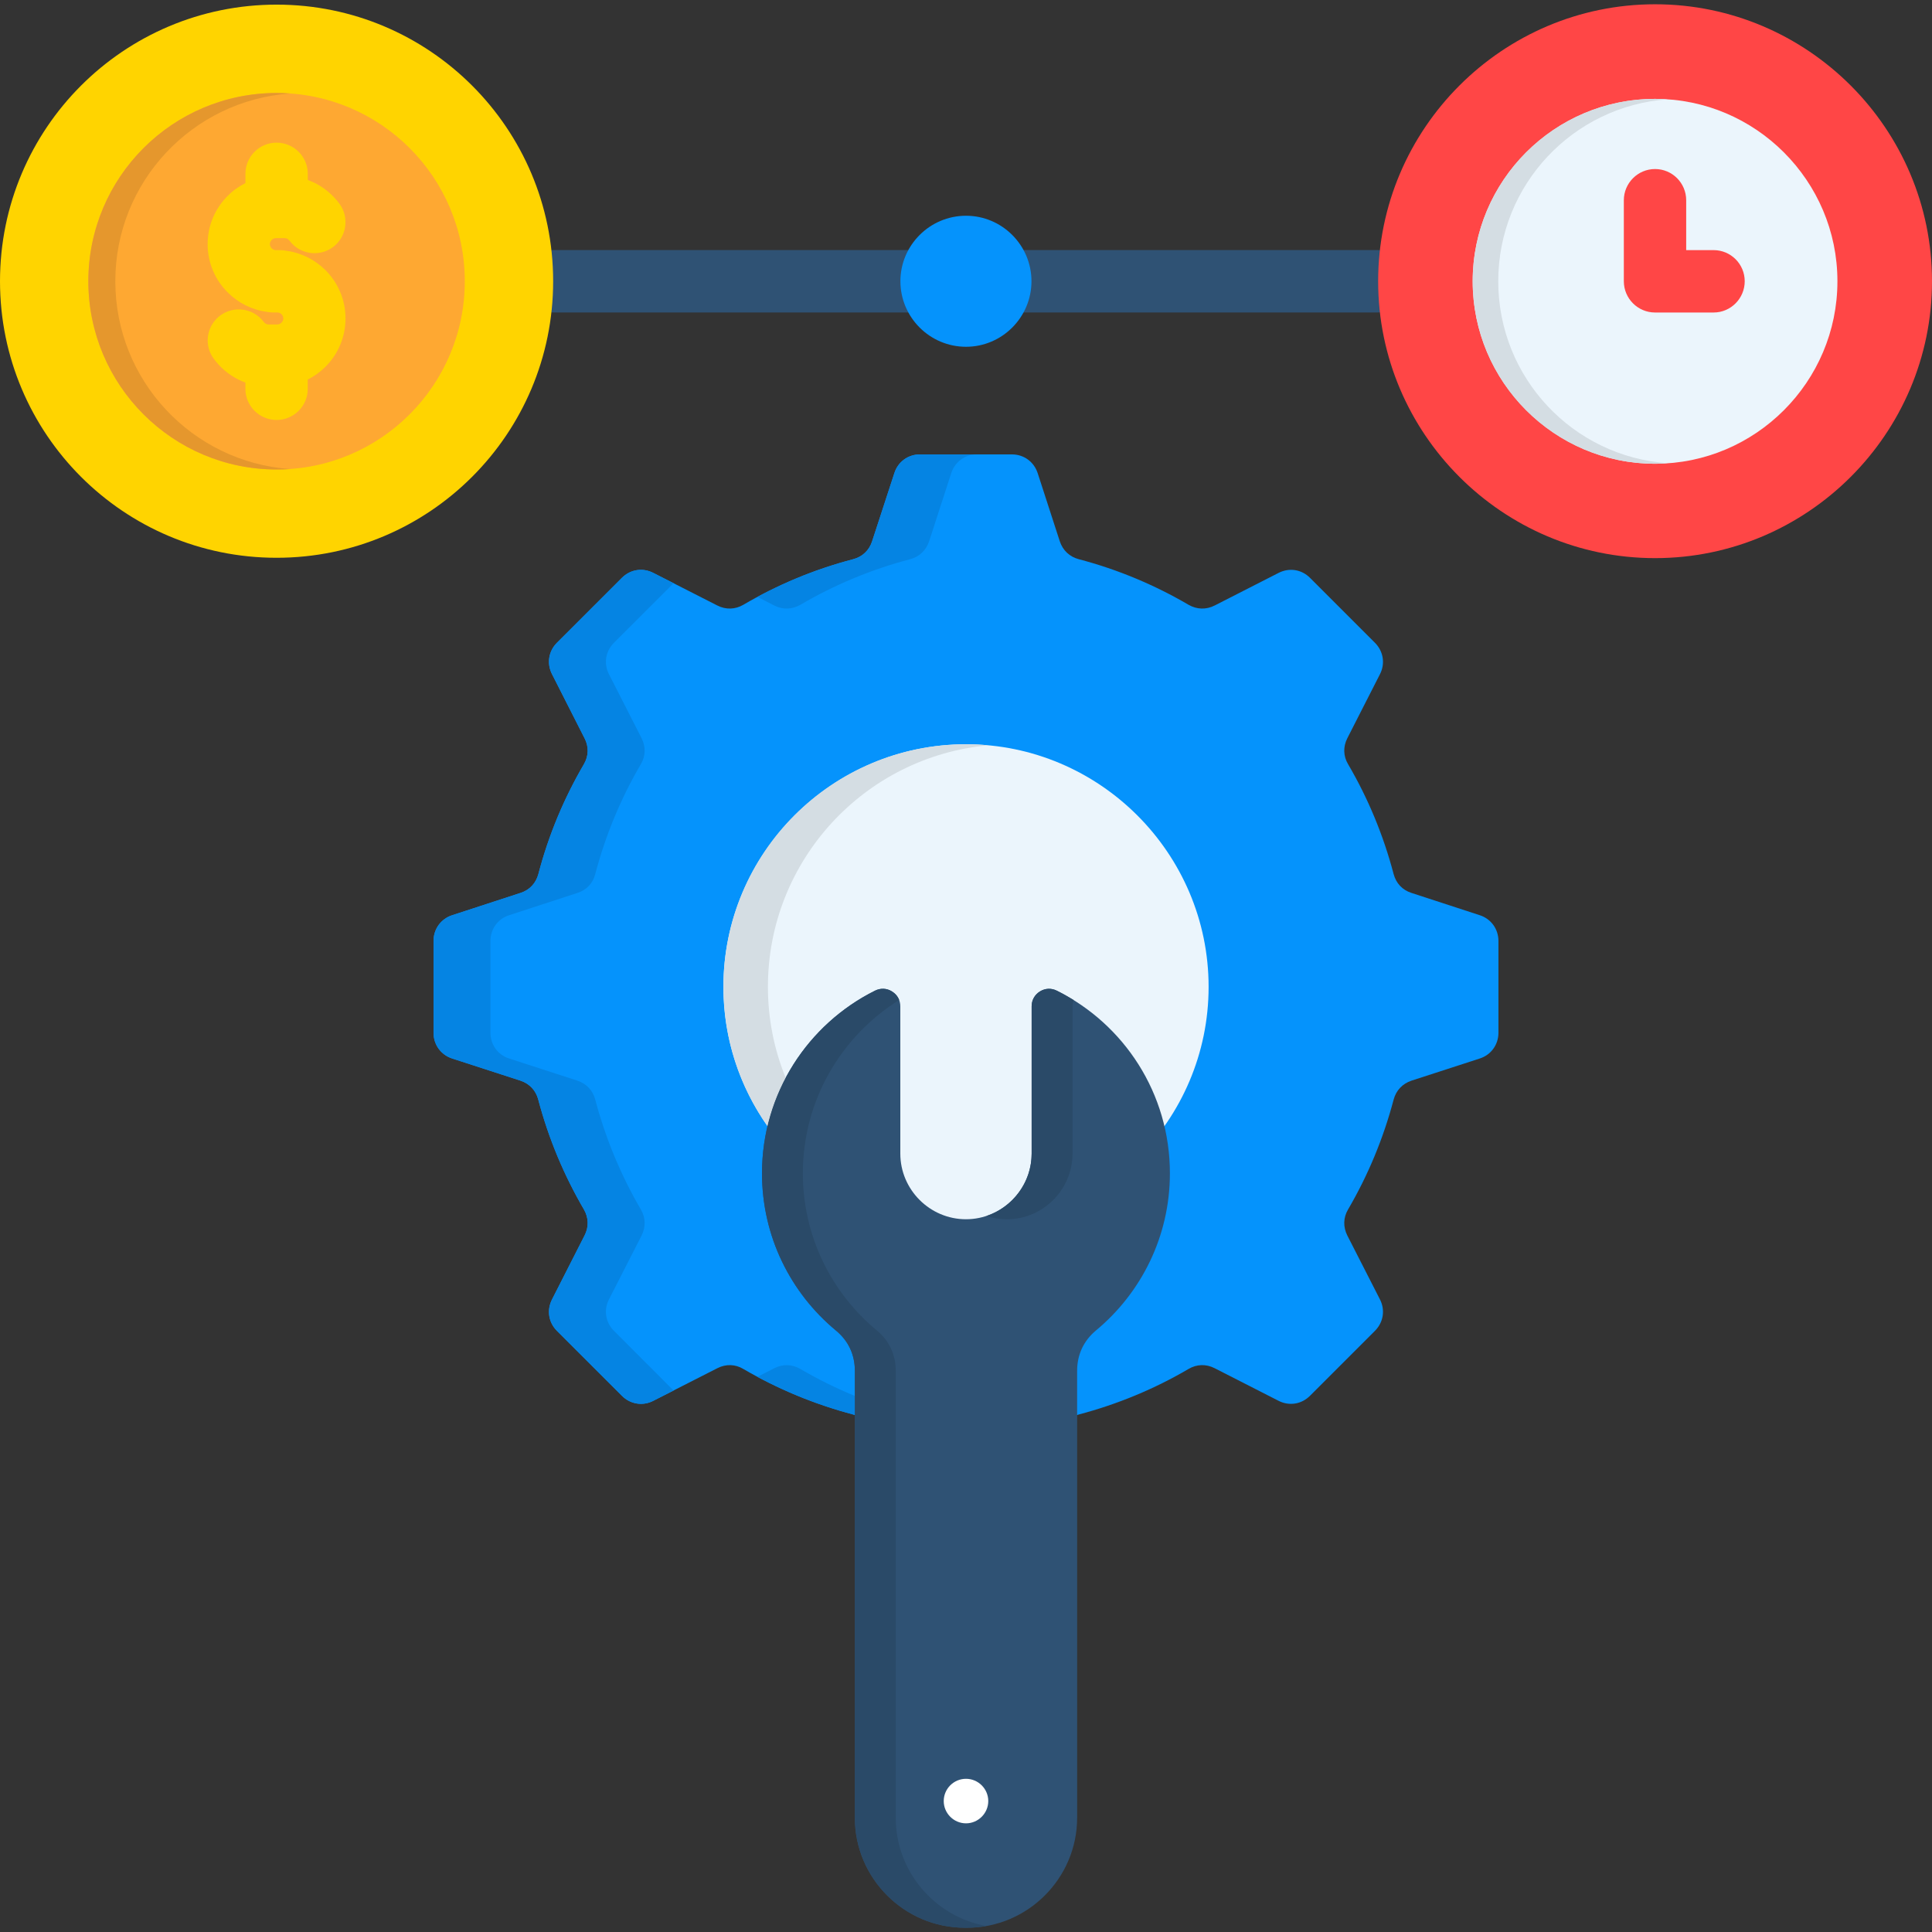<svg width="61" height="61" viewBox="0 0 61 61" fill="none" xmlns="http://www.w3.org/2000/svg">
<rect x="0" y="0" width="61" height="61" fill="#333333" stroke="none"/>
<g clip-path="url(#clip0_586_417)">
<path d="M17.464 9.865C16.92 9.865 16.481 9.423 16.481 8.878C16.481 8.335 16.92 7.896 17.464 7.896H28.838C29.381 7.896 29.821 8.335 29.821 8.878C29.821 9.422 29.381 9.865 28.838 9.865H17.464ZM32.158 9.865C31.615 9.865 31.175 9.423 31.175 8.878C31.175 8.335 31.615 7.896 32.158 7.896H43.513C44.053 7.896 44.495 8.335 44.495 8.878C44.495 9.422 44.053 9.865 43.513 9.865H32.158Z" fill="#2F5274"/>
<path fill-rule="evenodd" clip-rule="evenodd" d="M34.06 44.661C35.289 44.337 36.455 43.851 37.528 43.222C37.788 43.069 38.082 43.063 38.349 43.198L40.368 44.228C40.706 44.401 41.094 44.337 41.361 44.07L43.411 42.02C43.678 41.753 43.742 41.364 43.57 41.027L42.539 39.008C42.405 38.741 42.41 38.446 42.563 38.187C43.191 37.113 43.677 35.948 44.002 34.718C44.08 34.428 44.279 34.216 44.566 34.12L46.72 33.421C47.077 33.307 47.311 32.985 47.311 32.607V29.71C47.311 29.332 47.077 29.011 46.72 28.896L44.566 28.193C44.279 28.102 44.08 27.889 44.002 27.599C43.678 26.366 43.192 25.2 42.563 24.127C42.41 23.871 42.405 23.576 42.539 23.31L43.57 21.287C43.742 20.952 43.678 20.561 43.411 20.294L41.361 18.244C41.094 17.977 40.706 17.916 40.368 18.089L38.349 19.119C38.082 19.254 37.788 19.245 37.528 19.096C36.455 18.468 35.289 17.978 34.06 17.656C33.769 17.579 33.557 17.376 33.462 17.093L32.763 14.938C32.645 14.58 32.327 14.347 31.949 14.347H29.048C28.672 14.347 28.352 14.58 28.238 14.938L27.535 17.093C27.443 17.376 27.231 17.579 26.94 17.656C25.707 17.977 24.542 18.467 23.468 19.096C23.212 19.245 22.918 19.254 22.651 19.119L20.628 18.089C20.293 17.916 19.902 17.977 19.636 18.244L17.585 20.294C17.318 20.561 17.258 20.953 17.43 21.287L18.457 23.31C18.596 23.576 18.586 23.871 18.437 24.127C17.809 25.2 17.32 26.366 16.998 27.599C16.92 27.889 16.718 28.102 16.434 28.193L14.279 28.896C13.922 29.011 13.688 29.332 13.688 29.71V32.607C13.688 32.985 13.922 33.307 14.279 33.421L16.434 34.12C16.718 34.215 16.92 34.428 16.995 34.718C17.32 35.948 17.809 37.113 18.437 38.187C18.586 38.446 18.596 38.741 18.457 39.008L17.43 41.027C17.258 41.364 17.318 41.753 17.585 42.02L19.636 44.07C19.902 44.337 20.294 44.401 20.628 44.228L22.651 43.198C22.918 43.063 23.212 43.069 23.468 43.222C24.542 43.849 25.707 44.336 26.94 44.661C27.231 44.738 27.443 44.937 27.535 45.224L28.238 47.38C28.352 47.737 28.674 47.971 29.048 47.971H31.949C32.327 47.971 32.645 47.737 32.763 47.38L33.462 45.224C33.556 44.937 33.769 44.738 34.06 44.661Z" fill="#0593FC"/>
<path fill-rule="evenodd" clip-rule="evenodd" d="M30.5 38.818C34.718 38.818 38.16 35.376 38.16 31.159C38.16 26.941 34.718 23.499 30.5 23.499C26.282 23.499 22.84 26.941 22.84 31.159C22.84 35.376 26.282 38.818 30.5 38.818Z" fill="#EBF5FC"/>
<path fill-rule="evenodd" clip-rule="evenodd" d="M34.009 43.279V57.393C34.009 59.304 32.448 60.865 30.537 60.865H30.463C28.552 60.865 26.991 59.304 26.991 57.393V43.279C26.991 42.77 26.785 42.33 26.39 42.006C24.965 40.824 24.059 39.041 24.059 37.045C24.059 34.519 25.512 32.334 27.625 31.28C27.8 31.192 27.997 31.199 28.163 31.303C28.332 31.408 28.426 31.578 28.426 31.773V36.423C28.426 37.561 29.358 38.496 30.499 38.496C31.637 38.496 32.572 37.561 32.572 36.423V31.773C32.572 31.578 32.666 31.408 32.832 31.303C33.001 31.199 33.193 31.192 33.369 31.28C35.486 32.333 36.938 34.518 36.938 37.045C36.938 39.041 36.029 40.824 34.605 42.006C34.215 42.331 34.009 42.77 34.009 43.279Z" fill="#2F5274"/>
<path fill-rule="evenodd" clip-rule="evenodd" d="M30.5 57.569C30.885 57.569 31.203 57.252 31.203 56.866C31.203 56.478 30.886 56.163 30.5 56.163C30.112 56.163 29.797 56.478 29.797 56.866C29.797 57.251 30.112 57.569 30.5 57.569Z" fill="white"/>
<path fill-rule="evenodd" clip-rule="evenodd" d="M52.256 17.622C57.072 17.622 61 13.694 61 8.879C61 4.063 57.072 0.135 52.256 0.135C47.441 0.135 43.513 4.063 43.513 8.879C43.513 13.695 47.441 17.622 52.256 17.622Z" fill="#FF4646"/>
<path fill-rule="evenodd" clip-rule="evenodd" d="M52.256 14.642C55.428 14.642 58.014 12.055 58.014 8.88C58.014 5.709 55.428 3.122 52.256 3.122C49.085 3.122 46.498 5.709 46.498 8.88C46.498 12.054 49.085 14.642 52.256 14.642Z" fill="#EBF5FC"/>
<path d="M51.27 6.323C51.27 5.78 51.712 5.337 52.256 5.337C52.8 5.337 53.239 5.779 53.239 6.323V7.897H54.104C54.647 7.897 55.087 8.337 55.087 8.88C55.087 9.423 54.647 9.867 54.104 9.867H52.256C51.713 9.867 51.27 9.425 51.27 8.88V6.323Z" fill="#FF4646"/>
<path fill-rule="evenodd" clip-rule="evenodd" d="M8.734 0.146C13.557 0.146 17.465 4.057 17.465 8.879C17.465 13.701 13.557 17.611 8.734 17.611C3.908 17.613 0 13.701 0 8.88C0 4.057 3.908 0.146 8.734 0.146Z" fill="#FFD400"/>
<path fill-rule="evenodd" clip-rule="evenodd" d="M8.734 2.936C12.013 2.936 14.675 5.597 14.675 8.879C14.675 12.162 12.013 14.823 8.734 14.823C5.452 14.823 2.79 12.162 2.79 8.879C2.79 5.597 5.451 2.936 8.734 2.936Z" fill="#FEA832"/>
<path d="M9.717 12.277C9.717 12.82 9.275 13.26 8.734 13.26C8.191 13.26 7.748 12.82 7.748 12.277V12.078C7.667 12.05 7.589 12.017 7.512 11.976C7.212 11.824 6.951 11.601 6.752 11.332C6.428 10.899 6.518 10.285 6.954 9.961C7.39 9.64 8.005 9.731 8.326 10.163C8.346 10.191 8.37 10.211 8.397 10.224C8.421 10.237 8.448 10.244 8.482 10.244H8.756C8.807 10.244 8.853 10.22 8.888 10.187C8.921 10.154 8.945 10.106 8.945 10.055C8.945 10.003 8.921 9.957 8.888 9.92C8.854 9.887 8.807 9.866 8.756 9.866H8.712H8.617C8.553 9.866 8.485 9.859 8.424 9.846C7.944 9.782 7.515 9.559 7.188 9.231C6.796 8.843 6.556 8.302 6.556 7.709C6.556 7.114 6.796 6.575 7.188 6.186C7.35 6.021 7.539 5.886 7.749 5.781V5.487C7.749 4.944 8.191 4.504 8.732 4.504C9.275 4.504 9.718 4.944 9.718 5.487V5.682C9.799 5.713 9.877 5.747 9.954 5.783C10.254 5.938 10.515 6.159 10.714 6.428C11.038 6.864 10.948 7.479 10.512 7.803C10.076 8.123 9.461 8.033 9.14 7.597C9.12 7.573 9.096 7.553 9.069 7.536C9.045 7.527 9.018 7.519 8.984 7.519H8.71C8.659 7.519 8.613 7.54 8.578 7.577C8.545 7.61 8.521 7.658 8.521 7.709C8.521 7.76 8.545 7.806 8.578 7.841C8.611 7.874 8.659 7.898 8.71 7.898H8.754H8.846C8.914 7.898 8.981 7.905 9.042 7.918C9.522 7.983 9.951 8.206 10.277 8.53C10.669 8.922 10.909 9.461 10.909 10.056C10.909 10.65 10.669 11.188 10.277 11.579C10.115 11.741 9.926 11.879 9.716 11.984V12.277H9.717Z" fill="#FFD400"/>
<path fill-rule="evenodd" clip-rule="evenodd" d="M30.5 10.949C31.638 10.949 32.567 10.02 32.567 8.879C32.567 7.741 31.638 6.812 30.5 6.812C29.359 6.812 28.429 7.741 28.429 8.879C28.429 10.021 29.359 10.949 30.5 10.949Z" fill="#0593FC"/>
<path fill-rule="evenodd" clip-rule="evenodd" d="M8.734 2.936C8.876 2.936 9.018 2.943 9.16 2.952C6.076 3.171 3.641 5.741 3.641 8.879C3.641 12.02 6.076 14.59 9.16 14.81C9.018 14.82 8.876 14.823 8.734 14.823C5.452 14.823 2.79 12.162 2.79 8.879C2.79 5.597 5.451 2.936 8.734 2.936Z" fill="#E5972D"/>
<path fill-rule="evenodd" clip-rule="evenodd" d="M52.256 3.122C52.391 3.122 52.527 3.129 52.658 3.135C49.666 3.345 47.305 5.837 47.305 8.88C47.305 11.927 49.665 14.419 52.658 14.625C52.526 14.635 52.391 14.642 52.256 14.642C49.075 14.642 46.498 12.061 46.498 8.88C46.498 5.701 49.075 3.122 52.256 3.122Z" fill="#D4DDE3"/>
<path fill-rule="evenodd" clip-rule="evenodd" d="M30.5 23.499C30.736 23.499 30.969 23.509 31.203 23.532C27.302 23.887 24.246 27.166 24.246 31.159C24.246 32.175 24.445 33.145 24.808 34.032C24.554 34.509 24.358 35.022 24.233 35.558C23.355 34.312 22.842 32.796 22.842 31.157C22.84 26.927 26.268 23.499 30.5 23.499Z" fill="#D4DDE3"/>
<path fill-rule="evenodd" clip-rule="evenodd" d="M30.848 14.347H29.048C28.672 14.347 28.352 14.58 28.238 14.938L27.535 17.093C27.443 17.376 27.231 17.579 26.94 17.656C25.876 17.933 24.863 18.335 23.914 18.845L24.448 19.119C24.715 19.254 25.009 19.245 25.269 19.096C26.342 18.468 27.507 17.978 28.737 17.656C29.027 17.579 29.239 17.376 29.335 17.093L30.034 14.938C30.152 14.579 30.469 14.347 30.848 14.347ZM21.267 18.413L20.628 18.089C20.293 17.916 19.902 17.977 19.636 18.244L17.585 20.294C17.318 20.561 17.258 20.953 17.43 21.287L18.457 23.31C18.596 23.576 18.586 23.871 18.437 24.127C17.809 25.2 17.32 26.366 16.998 27.599C16.92 27.889 16.718 28.102 16.434 28.193L14.279 28.896C13.922 29.011 13.688 29.332 13.688 29.71V32.607C13.688 32.985 13.922 33.307 14.279 33.421L16.434 34.12C16.718 34.215 16.92 34.428 16.995 34.718C17.32 35.948 17.809 37.113 18.437 38.187C18.586 38.446 18.596 38.741 18.457 39.008L17.43 41.027C17.258 41.364 17.318 41.753 17.585 42.02L19.636 44.07C19.902 44.337 20.294 44.401 20.628 44.228L21.267 43.904L19.385 42.02C19.119 41.753 19.054 41.364 19.227 41.027L20.258 39.008C20.392 38.741 20.386 38.446 20.234 38.187C19.606 37.113 19.12 35.948 18.794 34.718C18.717 34.428 18.518 34.216 18.231 34.12L16.076 33.421C15.718 33.307 15.485 32.985 15.485 32.607V29.71C15.485 29.332 15.718 29.011 16.076 28.896L18.231 28.193C18.518 28.102 18.721 27.889 18.794 27.599C19.119 26.366 19.605 25.2 20.234 24.127C20.386 23.871 20.392 23.576 20.258 23.31L19.227 21.287C19.054 20.952 19.119 20.561 19.385 20.294L21.267 18.413ZM23.914 43.472C24.863 43.978 25.876 44.381 26.94 44.661C26.957 44.664 26.974 44.672 26.991 44.678V44.074C26.393 43.83 25.819 43.543 25.269 43.223C25.009 43.07 24.715 43.064 24.448 43.199L23.914 43.472Z" fill="#0584E3"/>
<path fill-rule="evenodd" clip-rule="evenodd" d="M31.145 60.811C30.945 60.848 30.743 60.865 30.537 60.865H30.463C28.552 60.865 26.991 59.304 26.991 57.393V43.279C26.991 42.77 26.785 42.33 26.39 42.006C24.965 40.824 24.059 39.041 24.059 37.045C24.059 34.519 25.512 32.334 27.625 31.28C27.8 31.192 27.997 31.199 28.162 31.303C28.271 31.371 28.348 31.462 28.389 31.574C26.565 32.712 25.349 34.735 25.349 37.045C25.349 39.041 26.259 40.824 27.683 42.006C28.075 42.33 28.282 42.77 28.282 43.279V57.393C28.282 59.099 29.521 60.52 31.145 60.811ZM31.145 38.394C31.971 38.12 32.573 37.34 32.573 36.424V31.774C32.573 31.579 32.667 31.41 32.833 31.305C33.002 31.2 33.194 31.193 33.37 31.281C33.552 31.369 33.727 31.47 33.9 31.575C33.876 31.636 33.863 31.704 33.863 31.774V36.424C33.863 37.562 32.932 38.497 31.79 38.497C31.564 38.497 31.348 38.46 31.145 38.394Z" fill="#2A4A68"/>
</g>
<defs>
<clipPath id="clip0_586_417">
<rect width="61" height="61" fill="white"/>
</clipPath>
</defs>
</svg>
